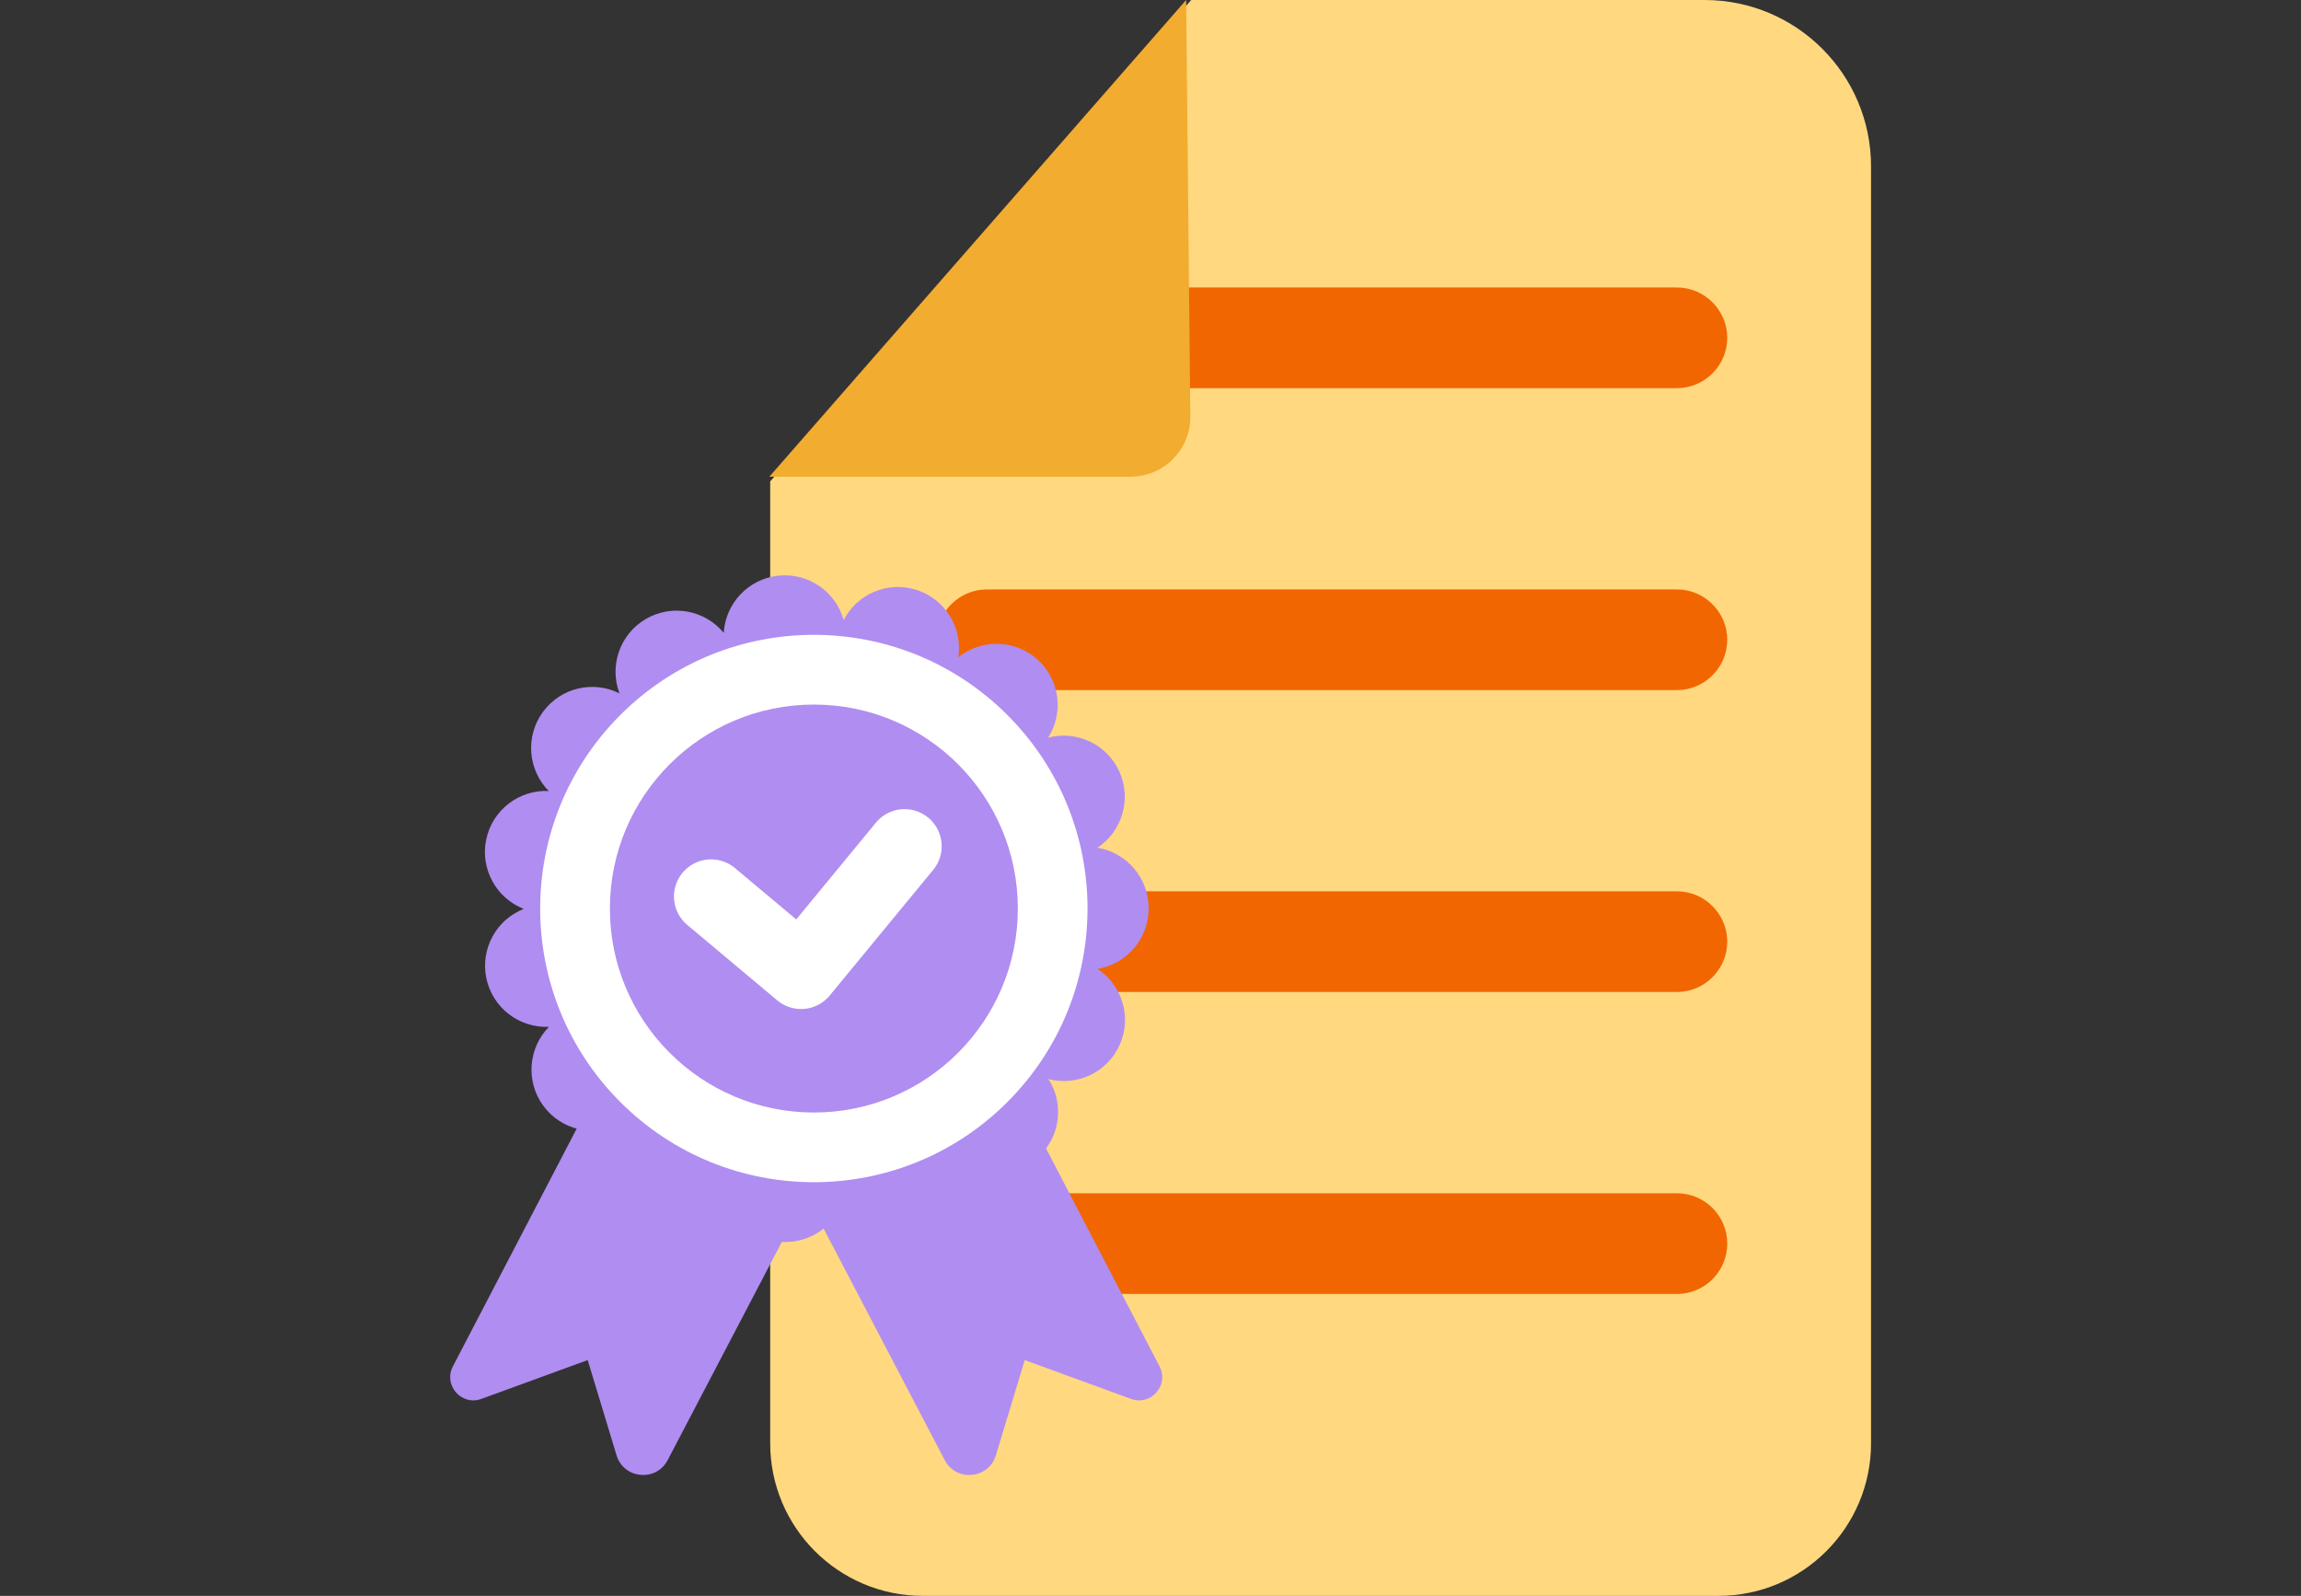 <svg width="124" height="86" viewBox="0 0 124 86" fill="none" xmlns="http://www.w3.org/2000/svg">
<rect x="0" y="0" width="124" height="86" fill="#333333" stroke="none"/>
<path d="M92.603 86H49.733C45.189 86 41.505 82.316 41.505 77.772V25.945L64.193 0H91.859C96.814 0 100.83 4.016 100.83 8.971V77.772C100.83 82.316 97.147 86 92.603 86Z" fill="#FFD880"/>
<path d="M90.369 20.917H53.18C51.69 20.917 50.468 19.698 50.468 18.205C50.468 16.715 51.687 15.493 53.18 15.493H90.369C91.859 15.493 93.081 16.712 93.081 18.205C93.081 19.695 91.862 20.917 90.369 20.917Z" fill="#F16600"/>
<path d="M90.369 37.189H53.18C51.69 37.189 50.468 35.97 50.468 34.477C50.468 32.986 51.687 31.764 53.18 31.764H90.369C91.859 31.764 93.081 32.983 93.081 34.477C93.081 35.967 91.862 37.189 90.369 37.189Z" fill="#F16600"/>
<path d="M90.369 53.457H53.18C51.69 53.457 50.468 52.238 50.468 50.745C50.468 49.255 51.687 48.032 53.18 48.032H90.369C91.859 48.032 93.081 49.252 93.081 50.745C93.081 52.235 91.862 53.457 90.369 53.457Z" fill="#F16600"/>
<path d="M90.369 64.304H53.18C51.682 64.304 50.468 65.518 50.468 67.016C50.468 68.514 51.682 69.729 53.18 69.729H90.369C91.867 69.729 93.081 68.514 93.081 67.016C93.081 65.518 91.867 64.304 90.369 64.304Z" fill="#F16600"/>
<path d="M63.919 0L41.459 25.689H60.923C62.714 25.689 64.164 24.228 64.146 22.434L63.922 0H63.919Z" fill="#F2AC30"/>
<path d="M33.808 55.578L24.405 73.634C23.878 74.646 24.872 75.778 25.942 75.384L31.671 73.293L33.225 78.423C33.613 79.703 35.36 79.87 35.981 78.683L44.46 62.475L33.808 55.575V55.578Z" fill="#B08DF1"/>
<path d="M53.084 55.578L62.487 73.634C63.015 74.646 62.02 75.778 60.95 75.384L55.222 73.293L53.667 78.423C53.279 79.703 51.532 79.87 50.911 78.683L42.433 62.475L53.084 55.575V55.578Z" fill="#B08DF1"/>
<path d="M54.287 59.388C60.047 53.628 60.047 44.29 54.287 38.53C48.527 32.77 39.189 32.77 33.429 38.53C27.669 44.29 27.669 53.628 33.429 59.388C39.189 65.148 48.527 65.148 54.287 59.388Z" fill="#F7A600"/>
<path d="M41.986 66.905C40.359 66.736 39.131 65.412 39.038 63.828C38.035 65.056 36.261 65.409 34.844 64.593C33.429 63.776 32.849 62.064 33.409 60.585C31.997 61.297 30.236 60.9 29.273 59.582C28.311 58.261 28.474 56.461 29.585 55.333C28.002 55.408 26.552 54.329 26.211 52.728C25.873 51.13 26.753 49.555 28.226 48.98C26.753 48.406 25.867 46.834 26.202 45.236C26.54 43.634 27.987 42.552 29.571 42.625C28.457 41.499 28.288 39.7 29.25 38.376C30.209 37.052 31.968 36.655 33.383 37.364C32.823 35.885 33.397 34.173 34.809 33.353C36.223 32.531 37.997 32.881 39.003 34.106C39.093 32.525 40.318 31.195 41.946 31.023C43.57 30.851 45.043 31.892 45.463 33.418C46.186 32.009 47.843 31.291 49.4 31.793C50.958 32.295 51.882 33.849 51.646 35.416C52.88 34.424 54.685 34.444 55.904 35.535C57.12 36.626 57.333 38.417 56.485 39.752C58.016 39.347 59.658 40.099 60.326 41.59C60.993 43.083 60.463 44.81 59.139 45.685C60.699 45.938 61.895 47.292 61.898 48.925V48.951V48.966C61.898 50.599 60.705 51.955 59.144 52.215C60.471 53.084 61.008 54.81 60.34 56.304C59.675 57.797 58.033 58.552 56.502 58.15C57.357 59.483 57.147 61.274 55.933 62.37C54.72 63.467 52.915 63.487 51.678 62.498C51.92 64.065 50.998 65.619 49.441 66.127C47.887 66.631 46.227 65.917 45.501 64.511C45.113 65.928 43.815 66.929 42.331 66.929C42.22 66.929 42.103 66.923 41.989 66.911L41.986 66.905ZM42.663 60.355C43.809 60.474 44.754 61.166 45.247 62.116C45.533 61.087 46.312 60.215 47.405 59.859C48.496 59.503 49.639 59.751 50.477 60.416C50.316 59.357 50.672 58.243 51.526 57.473C52.381 56.703 53.527 56.464 54.563 56.733C53.988 55.831 53.86 54.668 54.329 53.618C54.796 52.571 55.744 51.885 56.8 51.71C55.904 51.121 55.318 50.109 55.318 48.96V48.934C55.318 47.785 55.901 46.773 56.794 46.181C55.741 46.005 54.793 45.326 54.323 44.279C53.854 43.232 53.976 42.068 54.548 41.167C53.513 41.438 52.366 41.199 51.512 40.432C50.657 39.665 50.296 38.551 50.453 37.492C49.619 38.157 48.476 38.408 47.385 38.055C46.291 37.702 45.51 36.833 45.224 35.8C44.734 36.751 43.786 37.445 42.643 37.565C41.502 37.688 40.435 37.209 39.755 36.384C39.691 37.448 39.114 38.463 38.122 39.041C37.127 39.618 35.958 39.615 35.001 39.14C35.378 40.14 35.261 41.307 34.584 42.237C33.91 43.165 32.84 43.637 31.773 43.593C32.522 44.355 32.89 45.463 32.654 46.586C32.417 47.712 31.633 48.581 30.635 48.974C31.633 49.365 32.417 50.231 32.656 51.357C32.896 52.48 32.531 53.589 31.784 54.35C32.852 54.3 33.922 54.773 34.599 55.7C35.278 56.63 35.395 57.794 35.019 58.797C35.975 58.319 37.148 58.313 38.142 58.888C39.137 59.462 39.717 60.477 39.785 61.542C40.394 60.801 41.316 60.337 42.325 60.337C42.438 60.337 42.552 60.343 42.666 60.355H42.663Z" fill="#B08DF1"/>
<path d="M54.287 59.388C60.047 53.628 60.047 44.29 54.287 38.53C48.527 32.77 39.189 32.77 33.429 38.53C27.669 44.29 27.669 53.628 33.429 59.388C39.189 65.148 48.527 65.148 54.287 59.388Z" fill="white"/>
<path d="M43.859 59.952C49.93 59.952 54.851 55.031 54.851 48.96C54.851 42.889 49.93 37.968 43.859 37.968C37.788 37.968 32.867 42.889 32.867 48.96C32.867 55.031 37.788 59.952 43.859 59.952Z" fill="#B08DF1"/>
<path d="M38.32 48.31L43.17 52.375L48.747 45.603" stroke="white" stroke-width="4" stroke-linecap="round" stroke-linejoin="round"/>
</svg>
